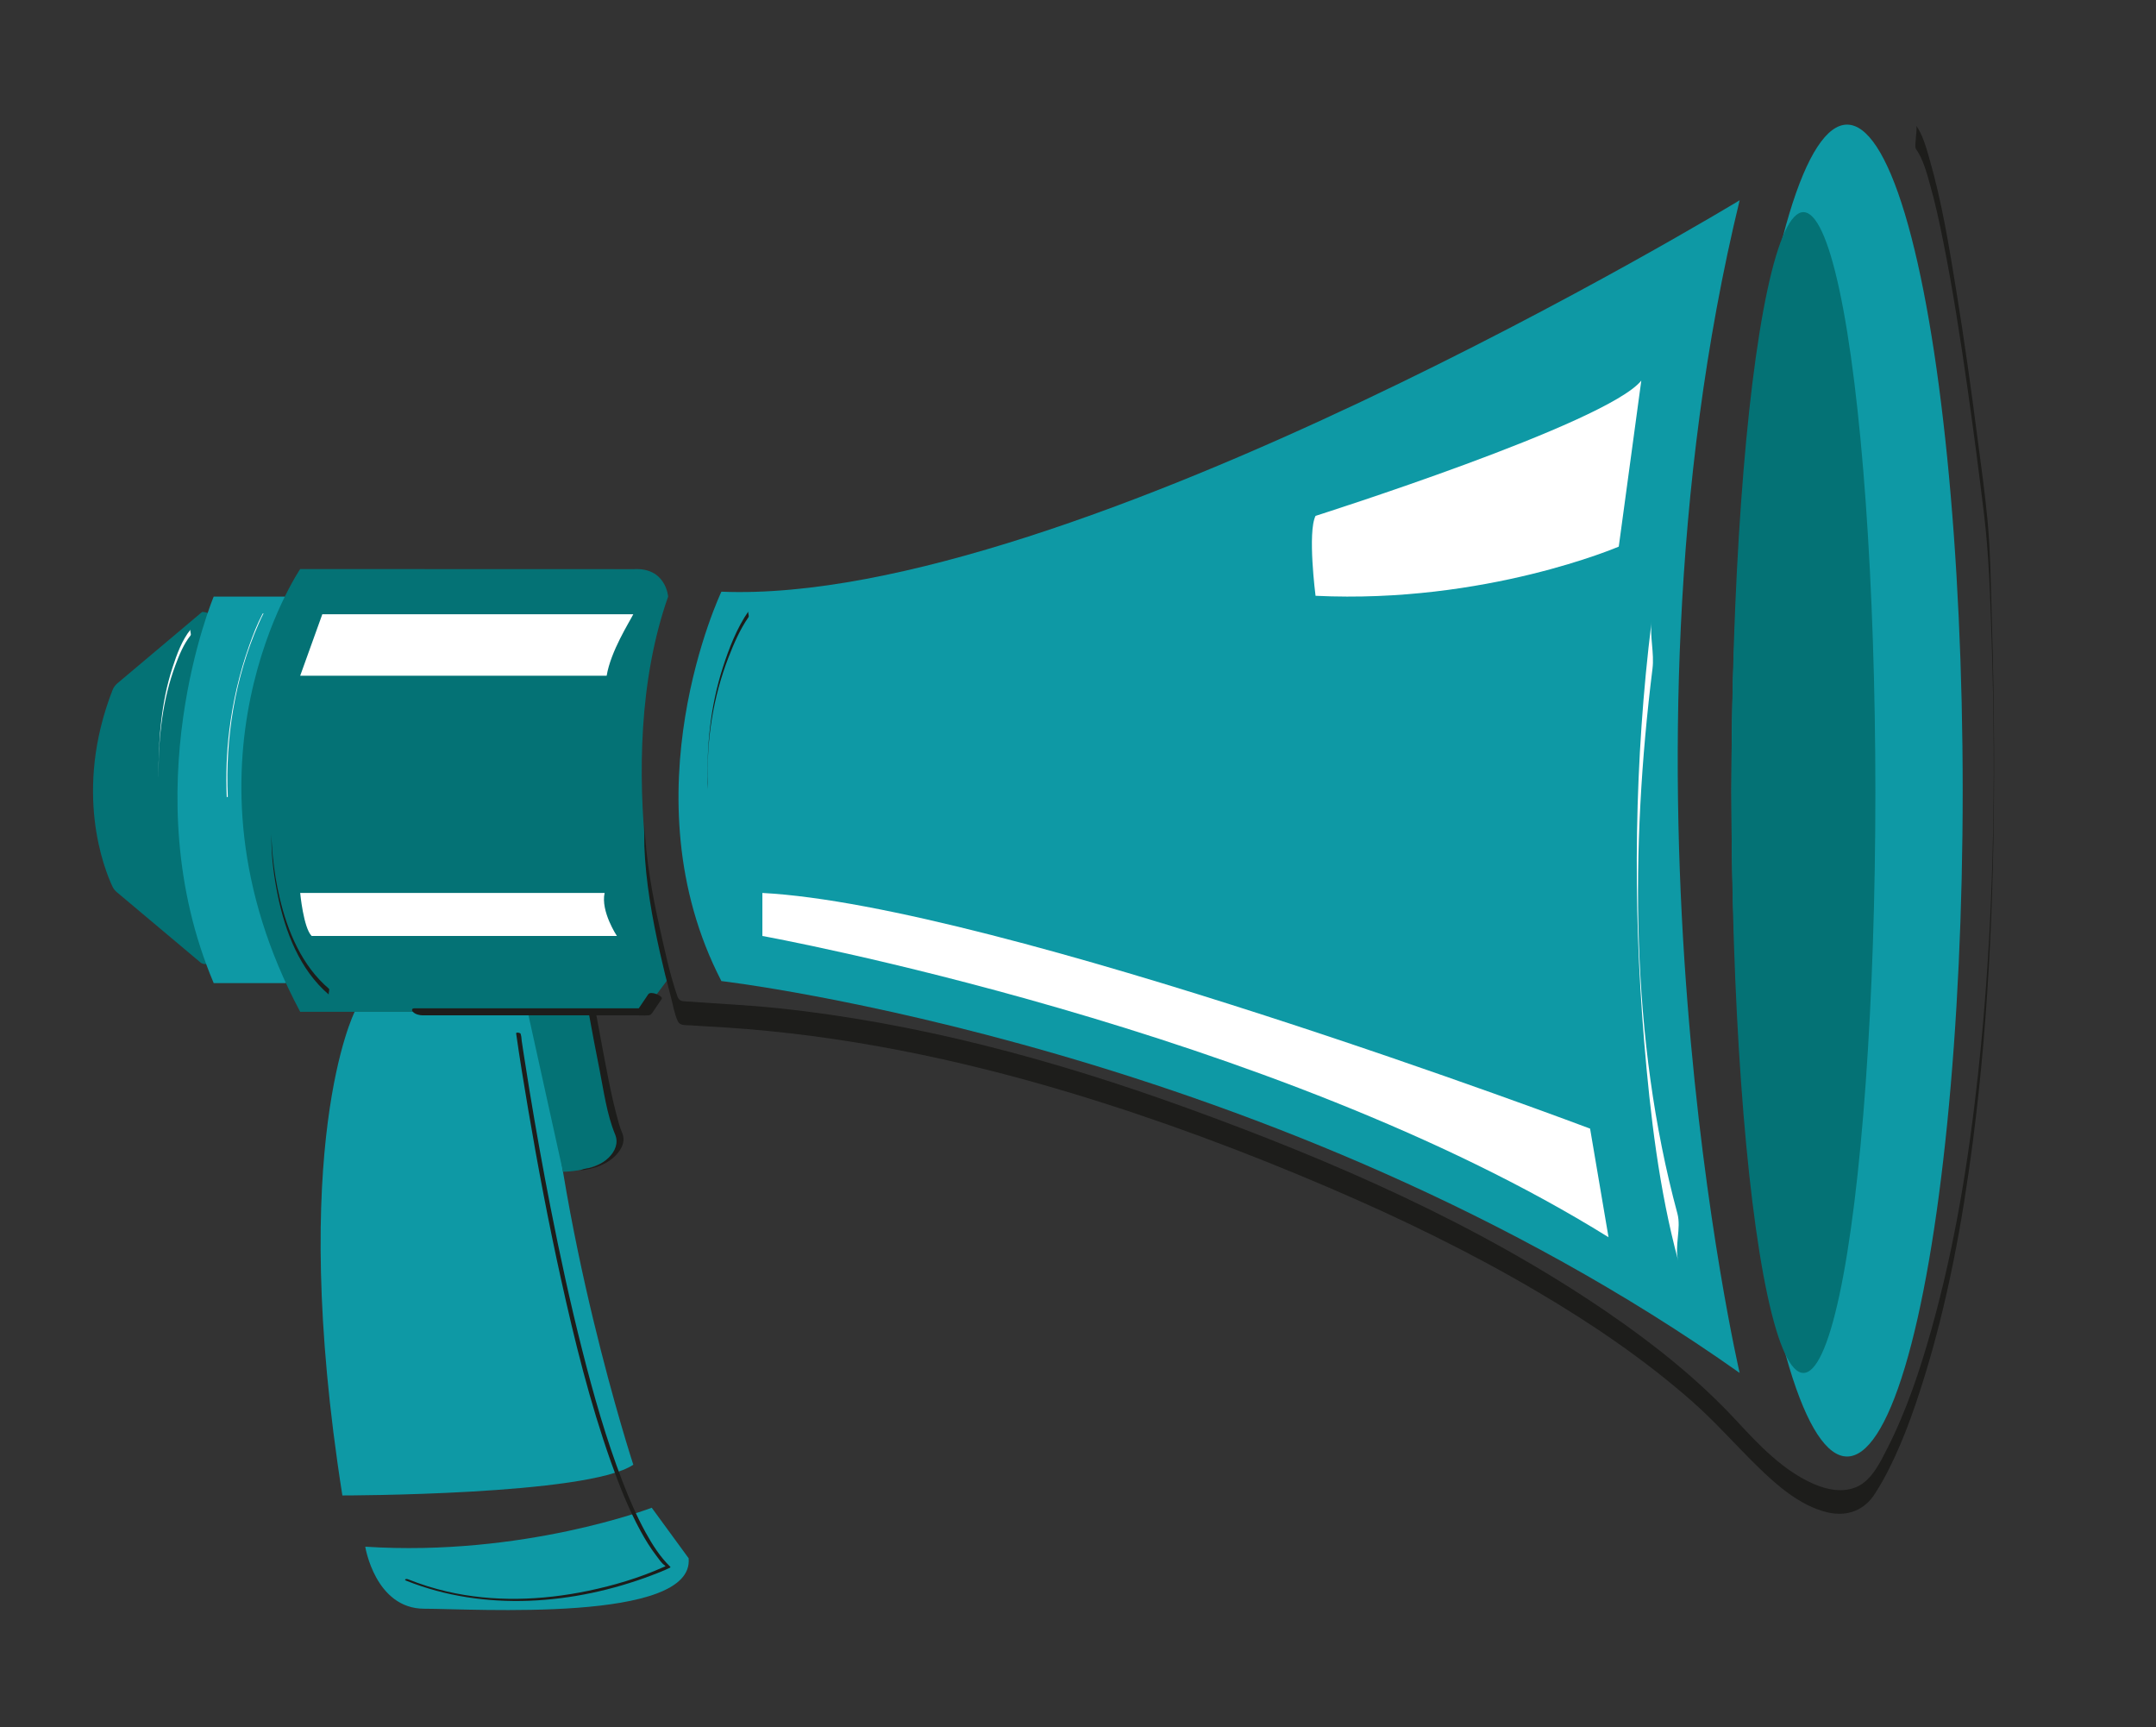 <?xml version="1.0" encoding="utf-8"?>
<!-- Generator: Adobe Illustrator 23.1.1, SVG Export Plug-In . SVG Version: 6.00 Build 0)  -->
<svg version="1.1" id="Capa_1" xmlns="http://www.w3.org/2000/svg" xmlns:xlink="http://www.w3.org/1999/xlink" x="0px" y="0px"
	 viewBox="0 0 281.139 225.139" enable-background="new 0 0 281.139 225.139" xml:space="preserve">
<rect x="0" y="0" width="281.139" height="225.139" fill="#333333" stroke="none"/>
<g>
	<path fill="#047275" d="M27.41,81.289c0,0-9.2,23.445-0.236,42.383c0.215,0.453,0.288,0.972,0.142,1.452
		c-0.132,0.434-0.434,0.774-1.113,0.396l-10.979-9.223c-0.237-0.199-0.427-0.443-0.559-0.723
		c-1.027-2.185-5.158-12.373,0.013-25.625c0.13-0.334,0.346-0.63,0.62-0.861l11.056-9.31C26.354,79.78,27.983,79.669,27.41,81.289z"
		/>
	<path fill="#0E99A5" d="M37.142,77.773h-9.275c0,0-10.633,25.276,0,50.388h9.423L37.142,77.773z"/>
	<path fill="#047275" d="M87.123,127.627c0,0-7.748-27.843,0-49.854c0,0-0.267-3.845-4.542-3.578l-43.437-0.013
		c0,0-17.255,25.393,0,57.72h44.773L87.123,127.627z"/>
	<ellipse fill="#0E99A5" cx="240.855" cy="103.06" rx="15.077" ry="86.815"/>
	<ellipse fill="#047275" cx="235.162" cy="103.317" rx="9.384" ry="75.662"/>
	<path fill="#0E99A5" d="M226.847,178.979c0,0-18.167-78.068,0-152.872c0,0-87.094,52.897-132.778,51.027c0,0-12.585,26.449,0,50.76
		C94.069,127.894,166.469,136.291,226.847,178.979z"/>
	<path fill="#FFFFFF" d="M209.749,161.289l-2.404-14.159c0,0-77.209-29.12-107.932-30.723v5.61
		C99.412,122.017,165.935,134.039,209.749,161.289z"/>
	<path fill="#FFFFFF" d="M214.023,49.617l-2.939,21.64c0,0-17.365,7.48-39.539,6.412c0,0-1.069-8.282,0-10.419
		C171.545,67.249,209.482,55.227,214.023,49.617z"/>
	<path fill="#FFFFFF" d="M82.581,80.073c-0.534,1.069-2.939,4.809-3.473,8.015H39.145l2.884-8.015H82.581z"/>
	<path fill="#FFFFFF" d="M80.444,122.017c0,0-2.137-3.206-1.603-5.61H39.145c0,0,0.424,4.542,1.493,5.61H80.444z"/>
	<path fill="#0E99A5" d="M82.581,190.944c0,0-10.152-30.99-11.488-59.042H46.248c0,0-8.816,17.365-1.603,63.049
		C44.645,194.951,76.704,194.951,82.581,190.944z"/>
	<path fill="#0E99A5" d="M84.986,196.554c0,0-16.743,6.412-37.358,5.076c0,0,1.291,8.088,7.703,8.088s35.265,1.87,34.464-6.582
		L84.986,196.554z"/>
	<path fill="#047275" d="M73.418,152.753c0,0,8.896-0.013,7.026-6.158c-1.87-6.145-3.567-16.682-3.567-16.682l-8.157,1.563
		L73.418,152.753z"/>
	<g>
		<g>
			<path fill="#1D1D1B" d="M249.849,19.437c0.908,1.284,1.343,2.947,1.77,4.438c0.709,2.475,1.252,4.998,1.758,7.522
				c1.286,6.415,2.279,12.889,3.203,19.365c0.769,5.385,1.472,10.78,2.124,16.18c0.652,5.401,0.816,10.814,0.995,16.254
				c0.626,18.958,0.29,37.988-1.767,56.857c-1.22,11.186-3.021,22.372-6.069,33.217c-1.495,5.32-3.261,10.651-5.781,15.586
				c-0.903,1.769-1.993,4.05-3.864,4.929c-1.813,0.852-3.896,0.45-5.665-0.313c-3.994-1.722-7.16-5.064-10.057-8.196
				c-5.006-5.414-10.826-10.047-16.9-14.202c-16.82-11.504-35.831-19.756-54.923-26.669c-17.256-6.248-35.124-11.094-53.416-12.994
				c-3.782-0.393-7.572-0.551-11.36-0.842c-0.726-0.056-1.306,0.063-1.553-0.649c-0.998-2.885-1.647-5.956-2.311-8.929
				c-1.002-4.486-1.824-9.053-2.002-13.654c0.029,0.737-0.044,2.045-0.008,2.981c0.179,4.639,1,9.241,2.01,13.764
				c0.434,1.945,0.913,3.881,1.43,5.806c0.278,1.032,0.463,2.236,0.908,3.213c0.283,0.623,0.923,0.514,1.605,0.565
				c1.49,0.111,2.983,0.172,4.474,0.268c15.322,0.985,30.436,4.103,45.121,8.525c11.466,3.453,22.736,7.658,33.741,12.373
				c9.321,3.993,18.47,8.434,27.21,13.585c7.112,4.191,13.998,8.861,20.195,14.332c2.973,2.624,5.558,5.576,8.382,8.346
				c2.549,2.5,5.621,5.219,9.201,6.06c2.604,0.612,4.87-0.284,6.246-2.525c0.298-0.486,0.608-0.96,0.886-1.459
				c2.346-4.198,3.991-8.809,5.418-13.384c3.137-10.06,5.047-20.495,6.402-30.93c2.229-17.162,2.838-34.493,2.768-51.785
				c-0.022-5.314-0.115-10.628-0.282-15.94c-0.14-4.462-0.164-8.986-0.58-13.432c-0.331-3.534-0.84-7.061-1.294-10.58
				c-0.829-6.413-1.726-12.82-2.765-19.202c-0.942-5.789-1.888-11.654-3.526-17.296c-0.418-1.438-0.846-3.034-1.723-4.274
				c0.159,0.225-0.015,1.255-0.015,1.546C249.834,18.224,249.65,19.156,249.849,19.437L249.849,19.437z"/>
		</g>
	</g>
	<g>
		<g>
			<path fill="#FFFFFF" d="M218.73,158.198c-6.177-22.861-6.142-47.75-3.248-71.026c0.252-2.03-0.365-4.165-0.114-6.182
				c-2.253,18.115-2.486,36.578-0.972,54.773c0.795,9.556,1.939,19.332,4.448,28.618
				C218.326,162.462,219.254,160.138,218.73,158.198L218.73,158.198z"/>
		</g>
	</g>
	<g>
		<g>
			<path fill="#1D1D1B" d="M97.599,79.686c-1.515,2.18-2.53,4.804-3.337,7.31c-1.657,5.143-2.175,10.539-1.945,15.919
				c-0.008-0.184,0.012-0.511,0.002-0.745c-0.239-5.584,0.658-11.27,2.681-16.486c0.695-1.791,1.496-3.638,2.599-5.225
				C97.722,80.283,97.481,79.857,97.599,79.686L97.599,79.686z"/>
		</g>
	</g>
	<g>
		<g>
			<path fill="#FFFFFF" d="M34.244,80.011c-0.708,1.325-1.251,2.756-1.754,4.168c-1.276,3.587-2.137,7.327-2.596,11.106
				c-0.349,2.871-0.453,5.765-0.324,8.654c-0.001-0.023,0.135-0.053,0.134-0.077c-0.343-7.627,0.932-15.502,4.007-22.518
				c0.208-0.475,0.421-0.952,0.666-1.41C34.357,79.972,34.265,79.972,34.244,80.011L34.244,80.011z"/>
		</g>
	</g>
	<g>
		<g>
			<path fill="#FFFFFF" d="M24.849,82.062c-1.125,1.392-1.8,3.267-2.346,4.938c-1.491,4.564-1.851,9.398-1.83,14.171
				c0.002,0.471,0.007-0.271,0.007-0.39c-0.02-4.719,0.527-9.603,2.187-14.049c0.496-1.328,1.08-2.78,1.982-3.897
				C24.977,82.677,24.725,82.215,24.849,82.062L24.849,82.062z"/>
		</g>
	</g>
	<g>
		<g>
			<path fill="#1D1D1B" d="M35.392,109.243c0.004,2.502,0.324,5.024,0.827,7.47c0.983,4.781,2.865,9.714,6.674,12.956
				c-0.124-0.105,0.131-0.662,0-0.773c-3.525-3-5.393-7.462-6.435-11.875c-0.42-1.777-0.711-3.585-0.89-5.402
				c-0.062-0.635-0.111-1.272-0.142-1.909c-0.009-0.188-0.016-0.377-0.022-0.565c-0.002-0.063-0.005-0.411-0.004-0.106
				C35.399,108.497,35.392,109.002,35.392,109.243L35.392,109.243z"/>
		</g>
	</g>
	<g>
		<g>
			<path fill="#1D1D1B" d="M67.304,134.719c0.468,3.303,1.009,6.598,1.566,9.887c1.259,7.434,2.668,14.846,4.298,22.209
				c1.77,7.999,3.747,16,6.483,23.731c1.095,3.095,2.313,6.176,3.89,9.061c0.61,1.116,1.278,2.207,2.055,3.215
				c0.305,0.396,0.654,0.946,1.067,1.235c0.093,0.065,0.127,0.212,0.208,0.068c-0.007,0.012-0.043,0.016-0.053,0.025
				c-0.072,0.066-0.225,0.104-0.314,0.144c-3.134,1.406-6.483,2.398-9.84,3.096c-6.027,1.254-12.337,1.475-18.361,0.087
				c-1.739-0.401-3.439-0.938-5.096-1.599c-0.248-0.099-0.606,0.038-0.215,0.194c10.185,4.06,21.85,3.125,31.965-0.7
				c0.813-0.308,1.63-0.627,2.413-1.007c0.053-0.026,0.079-0.073,0.029-0.121c-1.324-1.286-2.333-2.875-3.218-4.483
				c-1.166-2.12-2.126-4.352-2.997-6.607c-2.158-5.584-3.794-11.369-5.266-17.166c-1.561-6.146-2.904-12.347-4.125-18.568
				c-0.999-5.087-1.914-10.191-2.754-15.307c-0.269-1.638-0.53-3.278-0.781-4.919c-0.077-0.505-0.153-1.01-0.228-1.516
				c-0.036-0.242-0.029-0.557-0.115-0.788c-0.011-0.029-0.01-0.067-0.014-0.098C67.876,134.627,67.276,134.525,67.304,134.719
				L67.304,134.719z"/>
		</g>
	</g>
	<g>
		<g>
			<path fill="#1D1D1B" d="M84.532,129.615c-0.448,0.663-0.896,1.326-1.343,1.989c0.114-0.054,0.228-0.107,0.342-0.161
				c-3.316,0-6.632,0-9.948,0c-5.291,0-10.581,0-15.872,0c-1.221,0-2.442,0-3.663,0c-0.378,0-0.4,0.271-0.169,0.497
				c0.304,0.296,0.832,0.422,1.242,0.422c3.839,0,7.678,0,11.517,0c5.394,0,10.788,0,16.182,0c0.561,0,1.141,0.043,1.701,0
				c0.359-0.028,0.458-0.209,0.649-0.492c0.373-0.553,0.746-1.105,1.12-1.658C86.519,129.869,84.869,129.115,84.532,129.615
				L84.532,129.615z"/>
		</g>
	</g>
	<g>
		<g>
			<path fill="#1D1D1B" d="M76.766,132.022c0.439,2.442,0.904,4.879,1.39,7.312c0.564,2.819,0.955,5.895,2.06,8.567
				c0.912,2.205-1.843,4.309-3.818,4.443c-0.304,0.02-0.595,0.22-0.896,0.24c1.852-0.125,3.9-0.82,5.085-2.304
				c0.607-0.76,0.936-1.624,0.563-2.548c-0.165-0.409-0.318-0.807-0.44-1.234c-1.051-3.685-1.697-7.509-2.41-11.271
				c-0.217-1.147-0.432-2.295-0.639-3.444C77.666,131.8,76.76,131.989,76.766,132.022L76.766,132.022z"/>
		</g>
	</g>
</g>
</svg>
